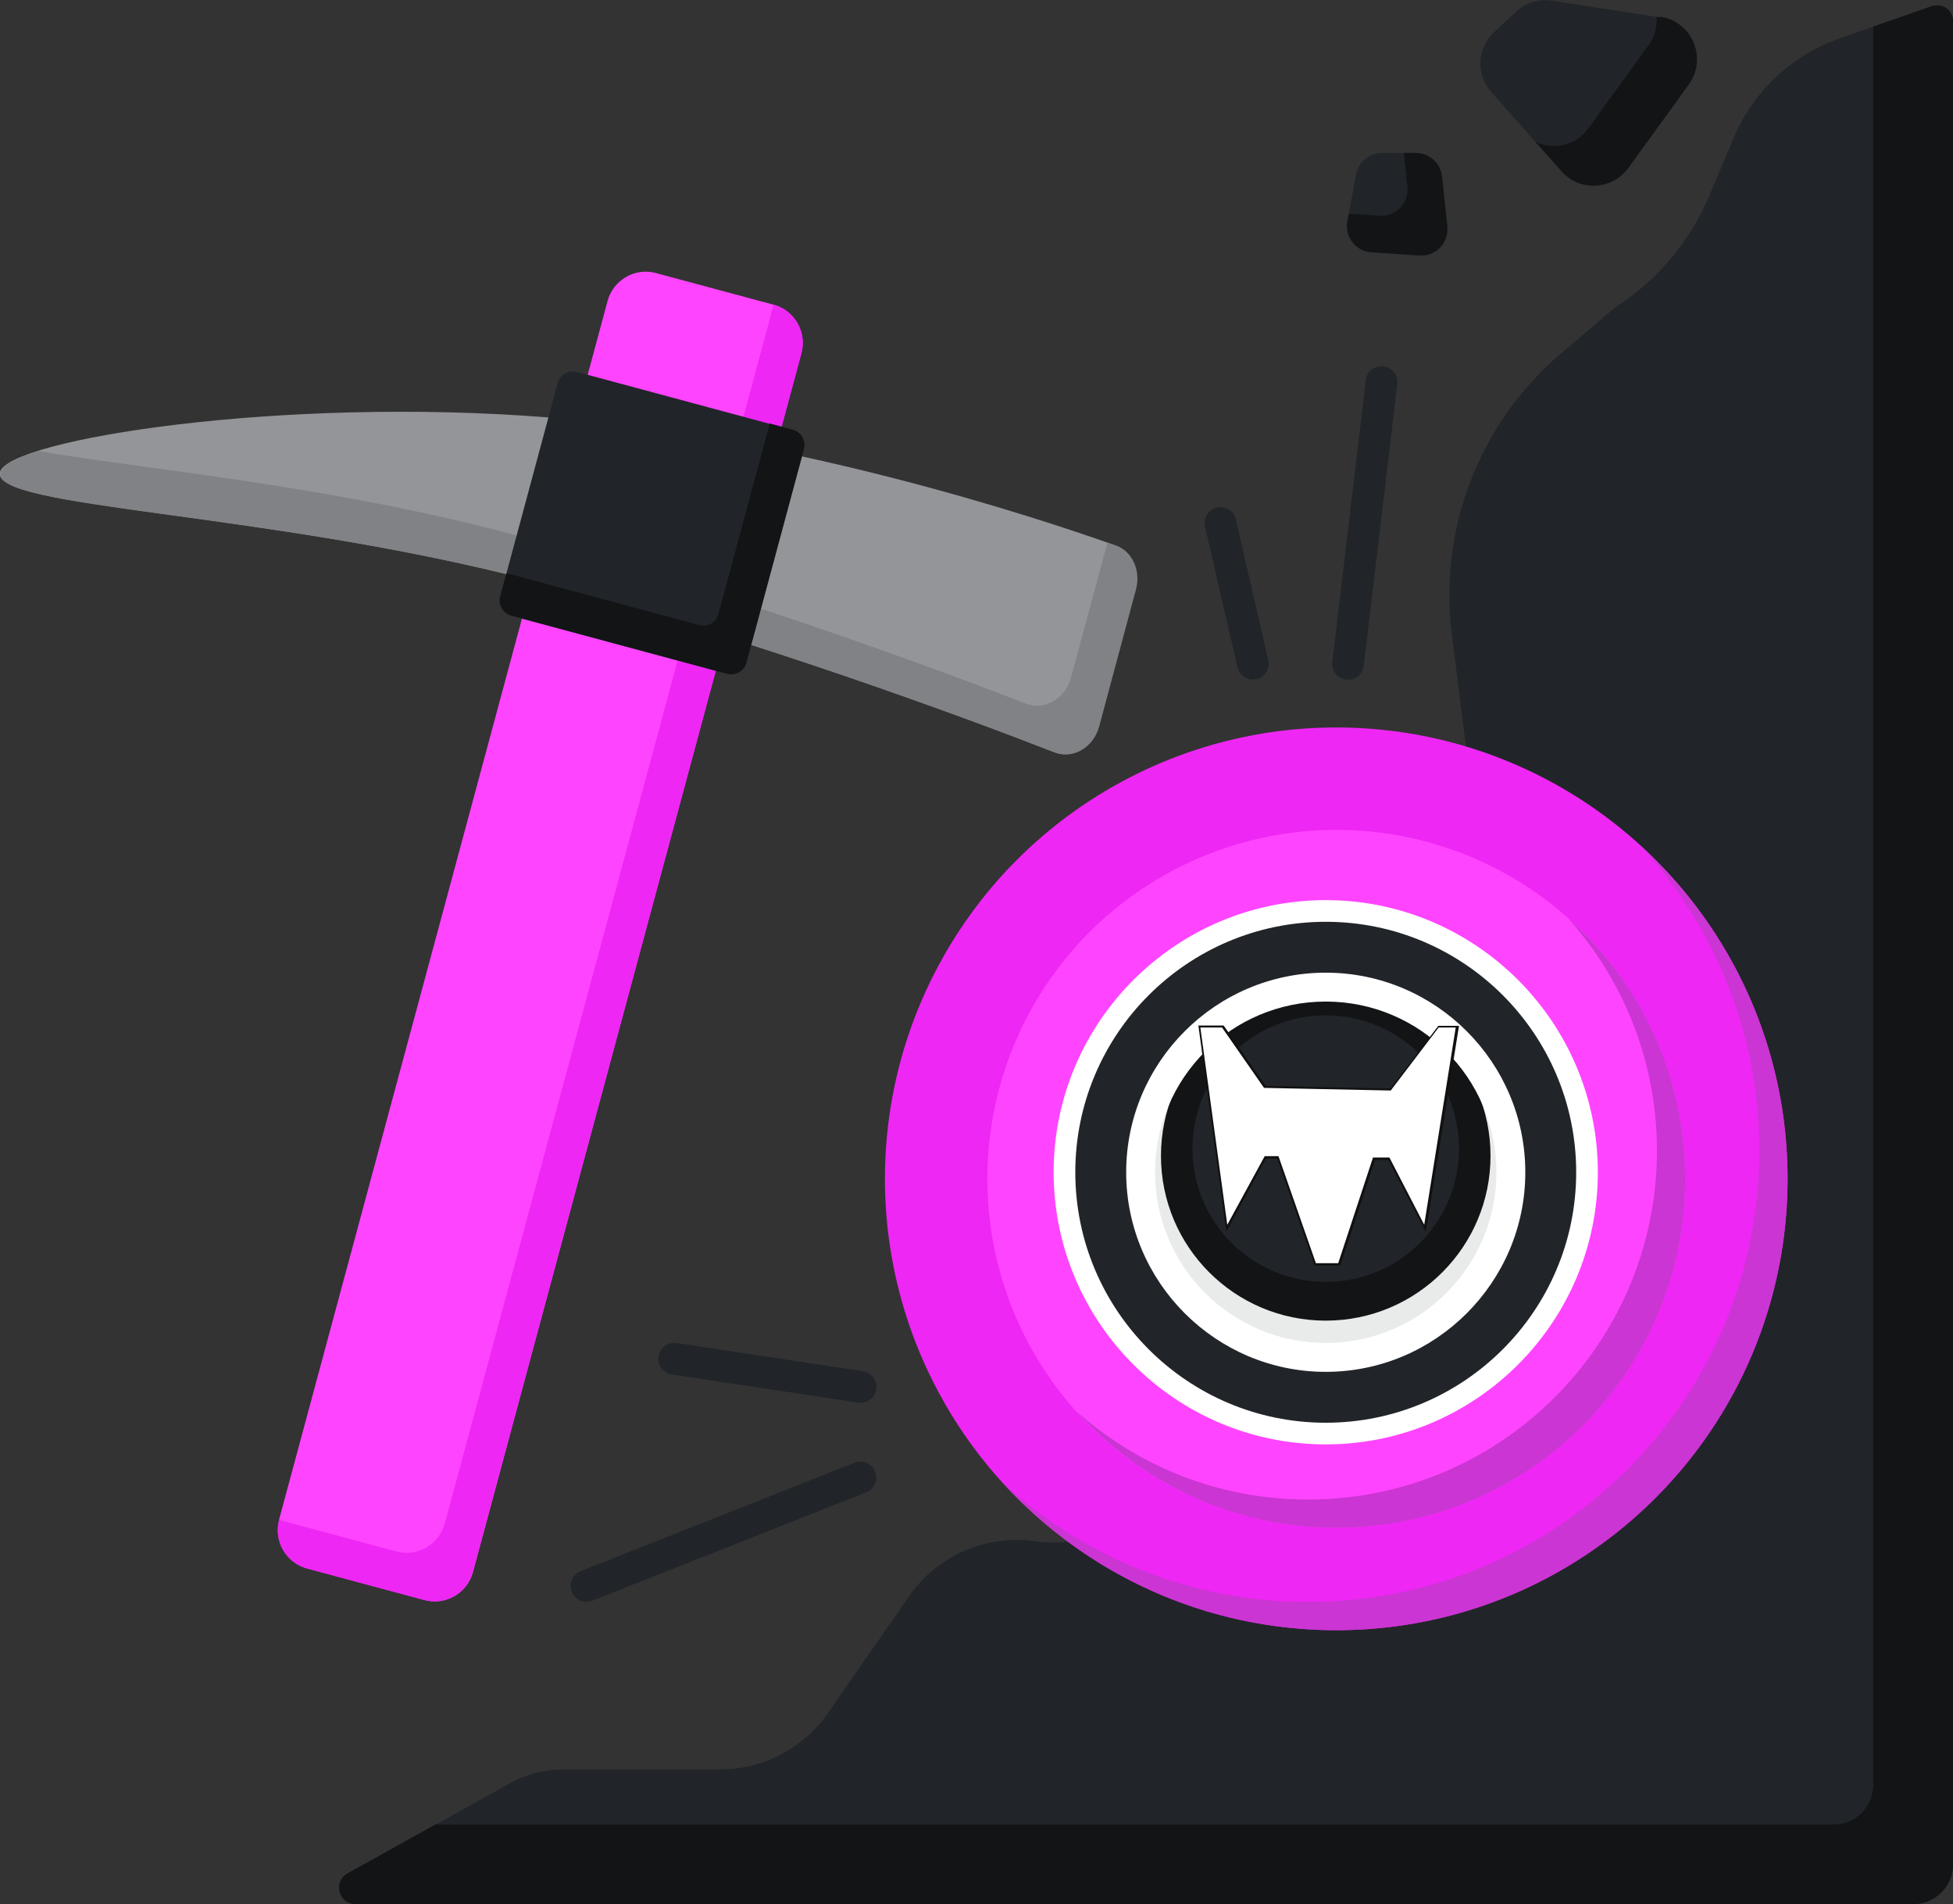 <?xml version="1.0" encoding="UTF-8"?>
<svg id="Layer_2" data-name="Layer 2" xmlns="http://www.w3.org/2000/svg" viewBox="0 0 59.5 58">
  <rect x="0" y="0" width="59.5" height="58" fill="#333333" stroke="none"/>
  <defs>
    <style>
      .cls-1 {
        fill: #cb35d3;
      }

      .cls-2, .cls-3 {
        fill: #fff;
      }

      .cls-3 {
        opacity: .9;
      }

      .cls-4 {
        fill: #212529;
      }

      .cls-5 {
        fill: #939598;
      }

      .cls-6 {
        fill: #f4f;
      }

      .cls-7 {
        fill: #111;
      }

      .cls-8 {
        fill: #121416;
      }

      .cls-9 {
        fill: #ee27f4;
      }

      .cls-10 {
        fill: #808285;
      }
    </style>
  </defs>
  <g id="Layer_1-2" data-name="Layer 1">
    <g>
      <g>
        <g>
          <path class="cls-6" d="M8.5,46.3L18.51,9.17c.17-.64,.84-1.03,1.48-.85l3.57,.96c.64,.17,1.03,.84,.85,1.48L14.41,47.89c-.17,.64-.84,1.03-1.48,.85l-3.57-.96c-.64-.17-1.03-.84-.85-1.48Z"/>
          <path class="cls-9" d="M24.42,10.76c.17-.64-.21-1.31-.85-1.48h0L13.55,46.41c-.17,.64-.84,1.03-1.48,.85l-3.57-.96h0c-.17,.64,.21,1.31,.85,1.48l3.57,.96c.64,.17,1.31-.21,1.48-.85L24.42,10.76Z"/>
          <path class="cls-5" d="M0,14.38c-.3,1.1,8.06,1.19,16.12,3.28,6.75,1.76,13.48,4.27,15.99,5.25,.56,.22,1.19-.15,1.36-.8l1.12-4.17c.15-.57-.11-1.16-.62-1.33-2.48-.88-9.79-3.28-17.22-3.89C8.57,12.06,.27,13.39,0,14.38H0Z"/>
          <path class="cls-10" d="M34.61,17.95c.15-.57-.11-1.16-.62-1.33-.08-.03-.16-.06-.25-.09l-1.11,4.11c-.17,.64-.81,1.01-1.36,.8-2.52-.98-9.24-3.49-15.99-5.25-5.52-1.44-11.18-1.93-14.1-2.45-.69,.22-1.11,.44-1.16,.65-.3,1.1,8.06,1.19,16.12,3.28,6.75,1.76,13.48,4.27,15.99,5.25,.56,.22,1.19-.15,1.36-.8l1.12-4.17Z"/>
          <path class="cls-4" d="M22.74,20.19l1.75-6.5c.07-.26-.08-.52-.34-.59l-6.57-1.77c-.26-.07-.52,.08-.59,.34l-1.75,6.5c-.07,.26,.08,.52,.34,.59l6.57,1.77c.26,.07,.52-.08,.59-.34Z"/>
          <path class="cls-8" d="M24.49,13.68c.07-.26-.08-.52-.34-.59l-.7-.19-1.56,5.8c-.07,.26-.33,.41-.59,.34l-5.87-1.58-.19,.7c-.07,.26,.08,.52,.34,.59l6.57,1.77c.26,.07,.52-.08,.59-.34l1.75-6.5Z"/>
        </g>
        <path class="cls-4" d="M10.83,58H58.29c.67,0,1.21-.54,1.21-1.21V.65c0-.33-.33-.57-.64-.46l-2.79,.97c-1.47,.51-2.65,1.61-3.25,3.04l-.75,1.77c-.59,1.4-1.59,2.58-2.87,3.4l-1.66,1.41c-2.47,2.11-3.71,5.31-3.31,8.54l.48,3.82c.28,2.19-.36,4.39-1.74,6.1-2.27,2.81-5.53,7.31-5.88,10.33-.23,1.97-.77,3.65-1.31,4.95-.7,1.68-2.44,2.68-4.25,2.43h0c-1.49-.21-2.98,.44-3.83,1.67l-2.48,3.57c-.75,1.07-1.97,1.71-3.28,1.71h-4.78c-.57,0-1.13,.15-1.62,.42l-4.94,2.75c-.45,.25-.27,.93,.24,.93Z"/>
        <path class="cls-8" d="M58.85,.19l-1.78,.62V54.37c0,.67-.54,1.21-1.21,1.21H13.26l-2.67,1.49c-.45,.25-.27,.93,.24,.93H58.29c.67,0,1.21-.54,1.21-1.21V.65c0-.33-.33-.57-.64-.46Z"/>
        <path class="cls-8" d="M58.85,.19l-.57,.2V55.58c0,.67-.54,1.21-1.21,1.21H11.09l-.5,.28c-.45,.25-.27,.93,.24,.93H58.29c.67,0,1.21-.54,1.21-1.21V.65c0-.33-.33-.57-.64-.46Z"/>
      </g>
      <g>
        <circle class="cls-9" cx="40.71" cy="35.91" r="13.75"/>
        <path class="cls-1" d="M49.99,25.77c2.24,2.45,3.61,5.71,3.61,9.28,0,7.6-6.16,13.75-13.75,13.75-3.58,0-6.84-1.37-9.28-3.61,2.51,2.75,6.13,4.47,10.14,4.47,7.6,0,13.75-6.16,13.75-13.75,0-4.02-1.72-7.63-4.47-10.14Z"/>
        <circle class="cls-6" cx="40.71" cy="35.91" r="10.63"/>
        <path class="cls-1" d="M47.78,27.98c1.68,1.88,2.7,4.36,2.7,7.07,0,5.87-4.76,10.63-10.63,10.63-2.72,0-5.19-1.02-7.07-2.7,1.95,2.18,4.78,3.56,7.93,3.56,5.87,0,10.63-4.76,10.63-10.63,0-3.15-1.37-5.99-3.56-7.93Z"/>
        <g>
          <g>
            <circle class="cls-4" cx="40.39" cy="35.71" r="7.96"/>
            <path class="cls-2" d="M40.39,44c-4.57,0-8.29-3.72-8.29-8.29s3.72-8.29,8.29-8.29,8.29,3.72,8.29,8.29-3.72,8.29-8.29,8.29h0Zm0-15.92c-4.21,0-7.63,3.42-7.63,7.63s3.42,7.63,7.63,7.63,7.63-3.42,7.63-7.63-3.42-7.63-7.63-7.63h0Z"/>
          </g>
          <circle class="cls-3" cx="40.39" cy="35.68" r="5.28"/>
          <circle class="cls-8" cx="40.39" cy="35.21" r="5.02"/>
          <path class="cls-2" d="M40.39,41.79c-3.35,0-6.08-2.73-6.08-6.08s2.73-6.08,6.08-6.08,6.08,2.73,6.08,6.08-2.73,6.08-6.08,6.08h0Zm0-11.28c-2.87,0-5.2,2.33-5.2,5.2s2.33,5.2,5.2,5.2,5.2-2.33,5.2-5.2-2.33-5.2-5.2-5.2h0Z"/>
          <circle class="cls-4" cx="40.39" cy="34.99" r="4.06"/>
          <g>
            <polygon class="cls-2" points="42.31 35.3 41.86 35.3 40.8 38.52 40.07 38.52 38.94 35.26 38.56 35.26 37.38 37.42 36.55 31.28 37.26 31.28 38.54 33.12 42.37 33.19 43.82 31.28 44.4 31.28 43.41 37.42 42.31 35.3"/>
            <path class="cls-7" d="M40.82,38.55h-.77l-1.14-3.26h-.34l-1.21,2.23-.85-6.28h.77l1.28,1.84,3.8,.08,1.46-1.91h.63l-1.01,6.28-1.14-2.19h-.41l-1.06,3.22h0Zm-.73-.07h.68l1.06-3.22h.5l1.06,2.05,.96-6.01h-.52l-1.46,1.92-3.86-.08-1.28-1.84h-.66l.82,6.01,1.14-2.09h.42l1.14,3.26Z"/>
          </g>
        </g>
      </g>
      <g>
        <path class="cls-4" d="M50.58,.53L47.28,.02c-.4-.06-.8,.06-1.1,.34l-.67,.63c-.51,.48-.55,1.29-.08,1.81l2.14,2.42c.55,.63,1.55,.58,2.04-.1l1.84-2.54c.57-.79,.11-1.91-.86-2.06Z"/>
        <path class="cls-8" d="M50.58,.53l-.11-.02c.02,.29-.05,.6-.24,.86l-1.84,2.54c-.38,.53-1.07,.67-1.61,.41l.79,.89c.55,.63,1.55,.58,2.04-.1l1.84-2.54c.57-.79,.11-1.91-.86-2.06Z"/>
      </g>
      <g>
        <path class="cls-4" d="M43.24,7.79l-1.46-.1c-.48-.03-.82-.47-.73-.94l.26-1.43c.07-.38,.4-.66,.79-.66h1.04c.41,0,.75,.31,.8,.72l.16,1.53c.05,.49-.35,.92-.85,.88Z"/>
        <path class="cls-8" d="M43.93,5.38c-.04-.41-.39-.72-.8-.72h-.36l.11,1.03c.05,.49-.35,.92-.85,.88l-.94-.06-.04,.23c-.09,.47,.26,.91,.73,.94l1.46,.1c.5,.03,.9-.39,.85-.88l-.16-1.53Z"/>
      </g>
      <path class="cls-4" d="M26.22,42.73s-.05,0-.07,0l-5.68-.86c-.26-.04-.45-.29-.41-.55,.04-.26,.29-.45,.55-.41l5.68,.86c.26,.04,.45,.29,.41,.55-.04,.24-.24,.41-.48,.41Z"/>
      <path class="cls-4" d="M17.87,48.8c-.19,0-.37-.12-.45-.31-.1-.25,.02-.53,.27-.63l8.34-3.3c.25-.1,.53,.02,.63,.27,.1,.25-.02,.53-.27,.63l-8.34,3.3c-.06,.02-.12,.03-.18,.03Z"/>
      <path class="cls-4" d="M41.07,20.7s-.04,0-.06,0c-.27-.03-.45-.27-.42-.54l1.02-8.58c.03-.27,.27-.45,.54-.42,.27,.03,.45,.27,.42,.54l-1.02,8.58c-.03,.25-.24,.43-.48,.43Z"/>
      <path class="cls-4" d="M38.17,20.7c-.22,0-.42-.15-.47-.37l-.99-4.29c-.06-.26,.1-.52,.36-.58,.26-.06,.52,.1,.58,.36l.99,4.29c.06,.26-.1,.52-.36,.58-.04,0-.07,.01-.11,.01Z"/>
    </g>
  </g>
</svg>